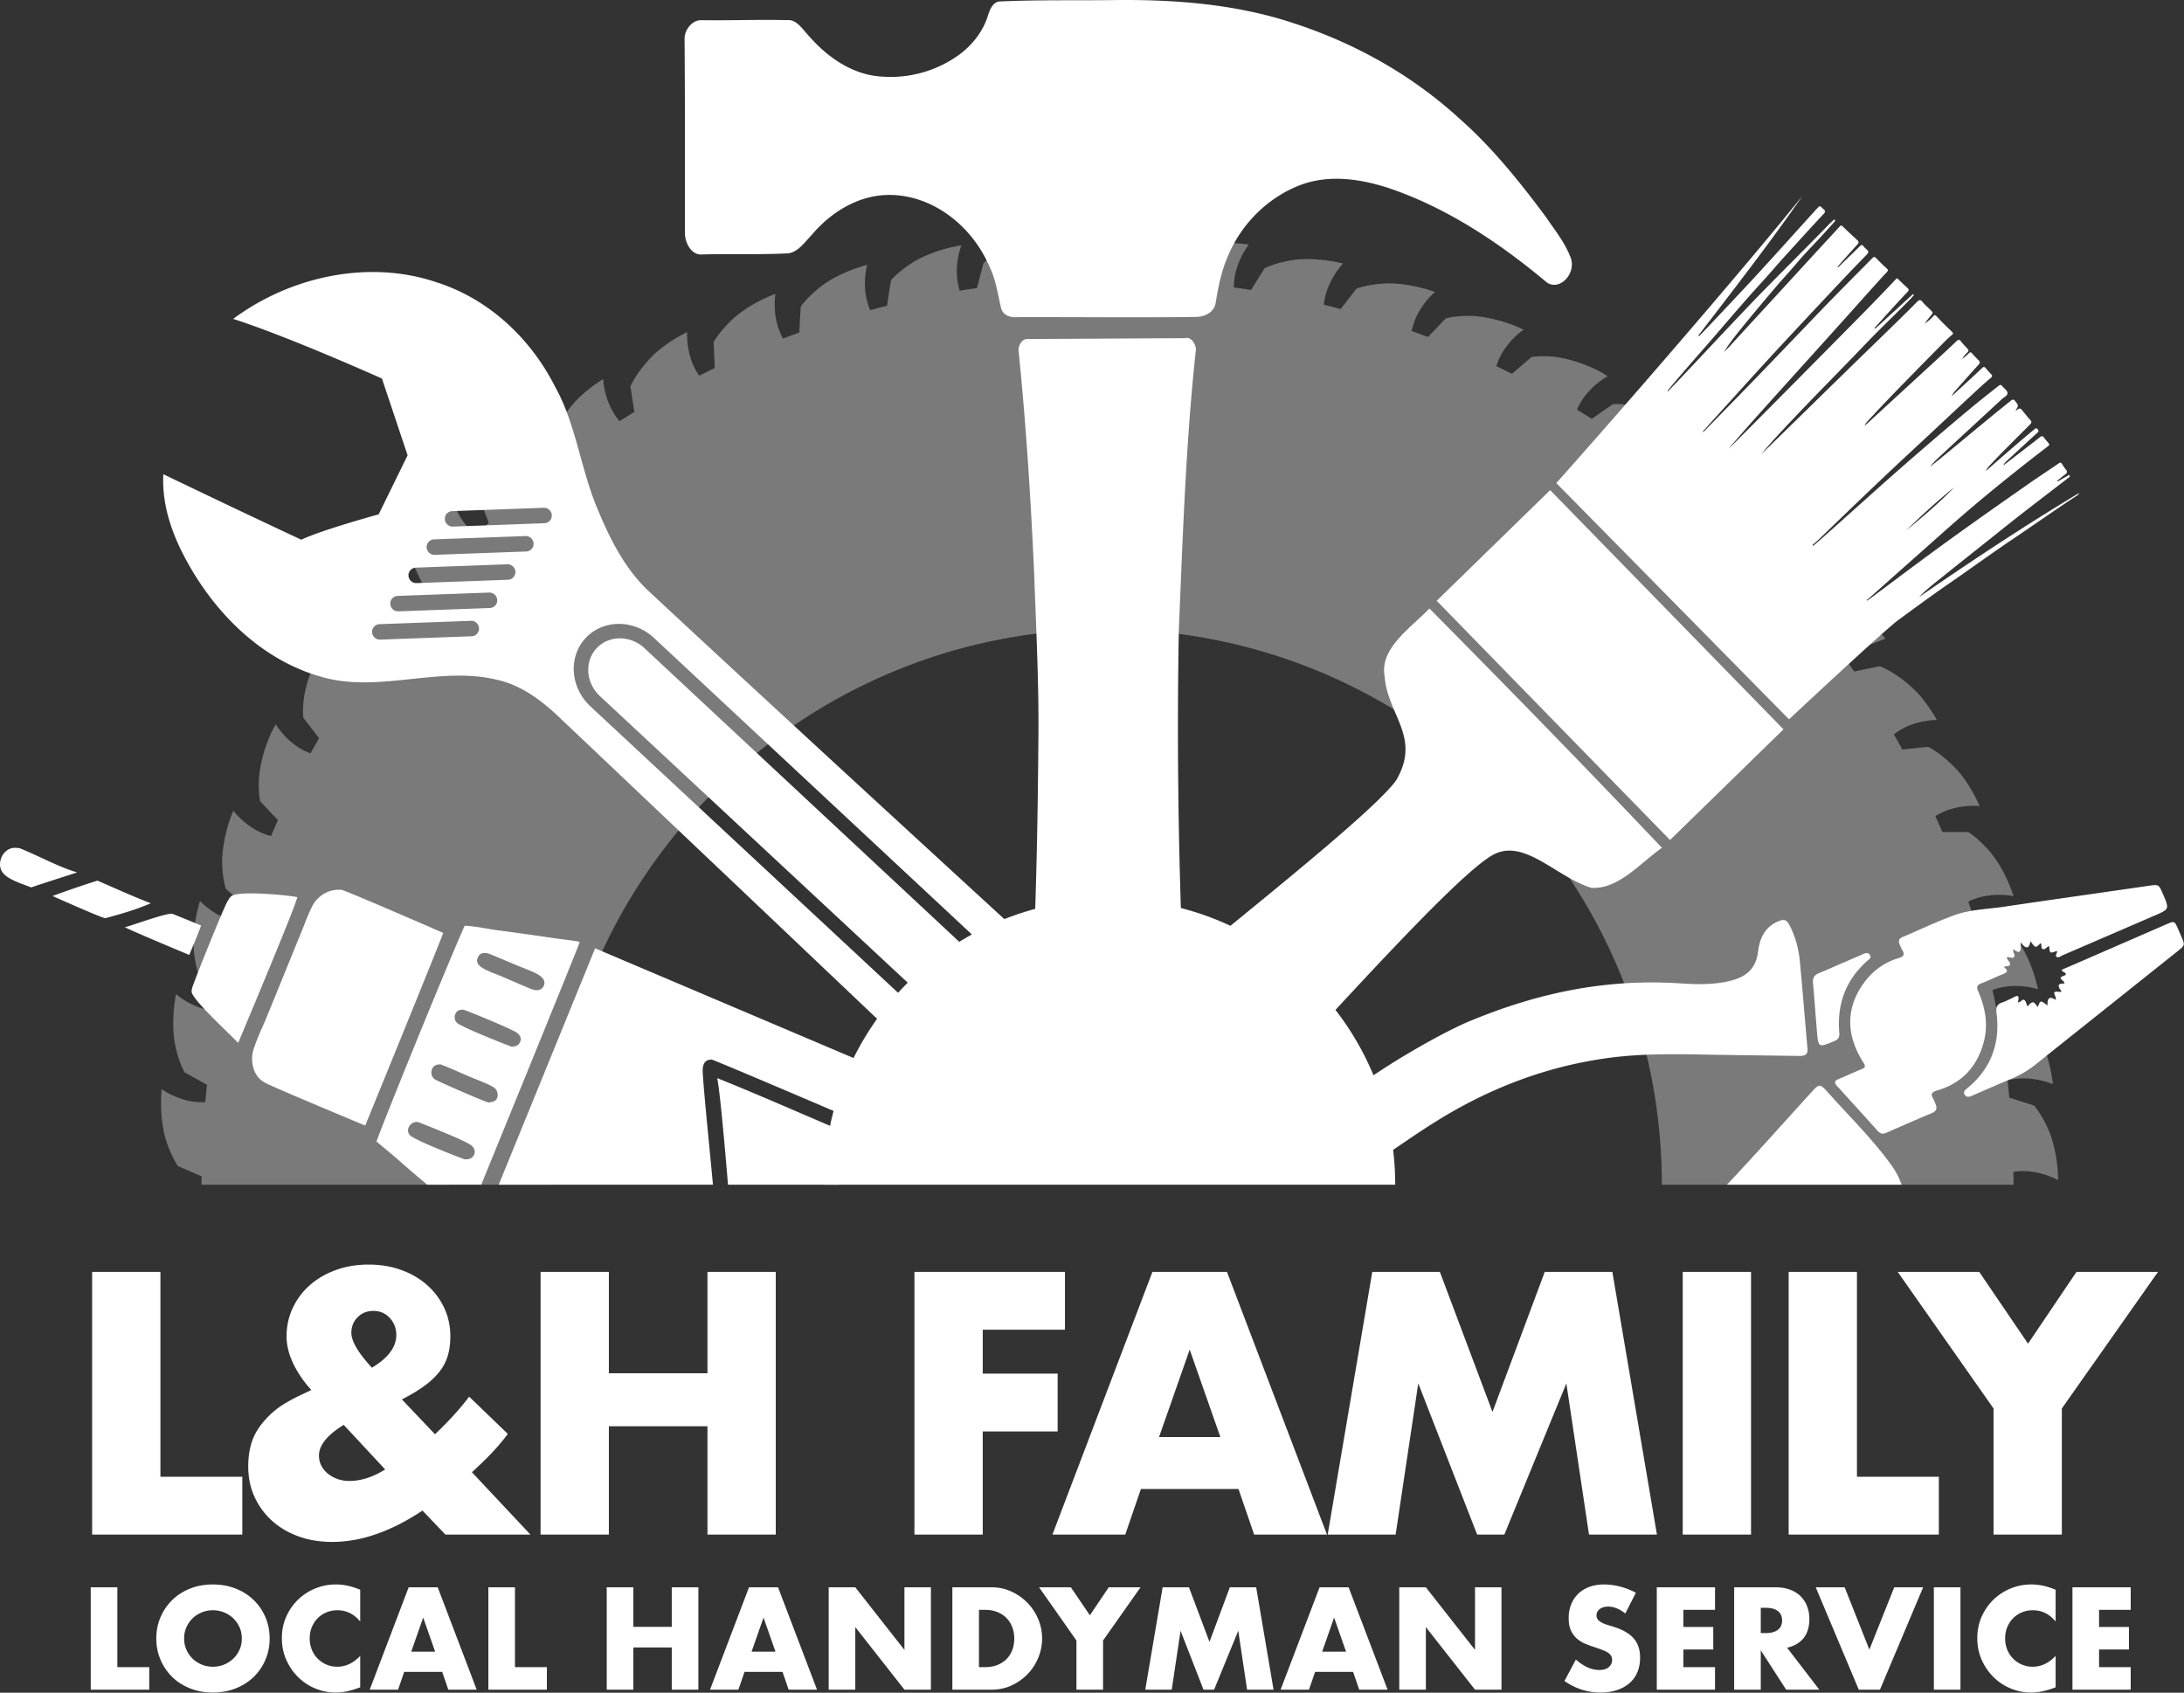 <?xml version="1.0" encoding="UTF-8"?> <svg xmlns="http://www.w3.org/2000/svg" xml:space="preserve" style="fill-rule:evenodd;clip-rule:evenodd;stroke-linejoin:round;stroke-miterlimit:2" viewBox="0 0 6033 4676"><rect x="0" y="0" width="6033" height="4676" fill="#333333" stroke="none"/><path d="M443.168 3513.51v565.95h226.187v159.775H254.518V3513.51h188.65ZM1027.4 3778.2c44.917-26.95 67.375-57.108 67.375-90.475 0-17.966-5.935-33.527-17.806-46.681-11.871-13.154-27.11-19.731-45.719-19.731-17.325 0-31.762 5.775-43.312 17.325-11.55 11.55-17.325 25.987-17.325 43.312 0 23.1 18.929 55.184 56.787 96.25Zm-77.962 157.85c-45.558 28.234-68.338 56.467-68.338 84.7 0 10.267 2.246 19.732 6.738 28.394 4.492 8.663 10.587 16.042 18.287 22.138 7.7 6.096 16.523 10.908 26.469 14.437 9.946 3.529 20.694 5.294 32.244 5.294 32.083 0 65.129-10.588 99.137-31.763l-114.537-123.2Zm252.175 25.988c38.5-36.575 69.942-71.225 94.325-103.95l106.837 102.987c-10.908 14.759-23.26 29.678-37.056 44.757-13.796 15.079-29.677 30.96-47.644 47.643l-14.437 13.475 161.7 172.288h-234.85l-63.525-66.413c-86.625 57.75-169.721 86.625-249.288 86.625-34.008 0-65.129-5.133-93.362-15.4-28.233-10.266-52.617-24.704-73.15-43.312-20.533-18.608-36.575-40.585-48.125-65.931-11.55-25.346-17.325-53.098-17.325-83.257 0-26.95 3.69-50.852 11.069-71.706 7.379-20.854 20.052-40.906 38.018-60.156 13.475-14.758 28.394-27.431 44.757-38.019 16.362-10.587 36.414-21.335 60.156-32.244l20.212-9.625-12.512-14.437c-37.217-46.842-55.825-91.438-55.825-133.788 0-28.233 5.775-54.541 17.325-78.925 11.55-24.383 27.431-45.397 47.644-63.043 20.212-17.646 44.114-31.442 71.706-41.388 27.592-9.946 57.429-14.919 89.512-14.919 32.725 0 62.884 4.973 90.475 14.919 27.592 9.946 51.494 23.902 71.707 41.869 20.212 17.967 35.933 38.981 47.162 63.044 11.229 24.062 16.844 50.21 16.844 78.443 0 19.25-2.246 36.736-6.738 52.457-4.491 15.721-12.031 30.479-22.618 44.275-10.588 13.796-24.384 26.95-41.388 39.462-17.004 12.513-38.019 25.186-63.044 38.019l91.438 96.25ZM1681.9 3793.6h272.388v-280.087h188.65v725.725h-188.65V3939.9H1681.9v299.338h-188.65v-725.725h188.65V3793.6ZM2941.82 3673.29h-227.15v121.275h206.937v159.775H2714.67v284.9h-188.65v-725.725h415.8v159.775ZM3371.09 3969.74l-84.7-241.588-84.7 241.588h169.4Zm50.05 143.412h-269.5l-43.313 126.088h-201.162l276.237-725.725h205.975l276.238 725.725h-201.163l-43.312-126.088ZM3667.54 4239.24l123.2-725.725h186.725l145.337 386.925 144.375-386.925h186.725l123.2 725.725h-187.687l-62.563-417.725-171.325 417.725h-75.075l-162.662-417.725-62.563 417.725H3667.54ZM4648.33 3513.51h188.65v725.725h-188.65zM5129.58 3513.51v565.95h226.188v159.775H4940.93V3513.51h188.65ZM5506.88 3890.81l-264.687-377.3h225.225l134.75 198.275 133.787-198.275h225.225l-265.65 377.3v348.425h-188.65V3890.81ZM324.143 4384.83v220.5h88.125v62.25H250.643v-282.75h73.5ZM508.643 4526.21c0 11.25 2.125 21.625 6.375 31.125s10 17.75 17.25 24.75 15.687 12.437 25.312 16.312c9.625 3.875 19.813 5.813 30.563 5.813s20.937-1.938 30.562-5.813 18.125-9.312 25.5-16.312c7.375-7 13.188-15.25 17.438-24.75 4.25-9.5 6.375-19.875 6.375-31.125s-2.125-21.625-6.375-31.125-10.063-17.75-17.438-24.75c-7.375-7-15.875-12.438-25.5-16.313-9.625-3.875-19.812-5.812-30.562-5.812s-20.938 1.937-30.563 5.812-18.062 9.313-25.312 16.313c-7.25 7-13 15.25-17.25 24.75s-6.375 19.875-6.375 31.125Zm-76.875 0c0-21 3.875-40.563 11.625-58.688s18.5-33.937 32.25-47.437 30.187-24.063 49.312-31.688c19.125-7.625 40.188-11.437 63.188-11.437 22.75 0 43.75 3.812 63 11.437s35.812 18.188 49.687 31.688 24.688 29.312 32.438 47.437c7.75 18.125 11.625 37.688 11.625 58.688s-3.875 40.562-11.625 58.687-18.563 33.938-32.438 47.438c-13.875 13.5-30.437 24.062-49.687 31.687-19.25 7.625-40.25 11.438-63 11.438-23 0-44.063-3.813-63.188-11.438s-35.562-18.187-49.312-31.687-24.5-29.313-32.25-47.438c-7.75-18.125-11.625-37.687-11.625-58.687ZM995.018 4479.33c-17-20.75-38-31.125-63-31.125-11 0-21.188 2-30.563 6s-17.437 9.437-24.187 16.312c-6.75 6.875-12.063 15.063-15.938 24.563-3.875 9.5-5.812 19.75-5.812 30.75 0 11.25 1.937 21.625 5.812 31.125s9.25 17.75 16.125 24.75 14.938 12.5 24.188 16.5c9.25 4 19.25 6 30 6 23.5 0 44.625-10 63.375-30v87l-7.5 2.625c-11.25 4-21.75 6.937-31.5 8.812-9.75 1.875-19.375 2.813-28.875 2.813-19.5 0-38.188-3.688-56.063-11.063s-33.625-17.75-47.25-31.125-24.562-29.25-32.812-47.625c-8.25-18.375-12.375-38.437-12.375-60.187s4.062-41.688 12.187-59.813 19-33.75 32.625-46.875 29.438-23.375 47.438-30.75c18-7.375 36.875-11.062 56.625-11.062 11.25 0 22.312 1.187 33.187 3.562 10.875 2.375 22.313 6.063 34.313 11.063v87.75ZM1202.02 4562.58l-33-94.125-33 94.125h66Zm19.5 55.875h-105l-16.875 49.125h-78.375l107.625-282.75h80.25l107.625 282.75h-78.375l-16.875-49.125ZM1422.52 4384.83v220.5h88.125v62.25H1349.02v-282.75h73.5ZM1749.52 4493.96h106.125v-109.125h73.5v282.75h-73.5V4550.96H1749.52v116.625h-73.5v-282.75h73.5v109.125ZM2142.14 4562.58l-33-94.125-33 94.125h66Zm19.5 55.875h-105l-16.875 49.125h-78.375l107.625-282.75h80.25l107.625 282.75h-78.375l-16.875-49.125ZM2289.14 4667.58v-282.75h73.5l135.75 172.875V4384.83h73.125v282.75h-73.125l-135.75-172.875v172.875h-73.5ZM2704.27 4605.33h16.875c12.75 0 24.125-2 34.125-6s18.437-9.5 25.312-16.5 12.125-15.313 15.75-24.938c3.625-9.625 5.438-20.187 5.438-31.687 0-11.25-1.875-21.75-5.625-31.5s-9.063-18.125-15.938-25.125-15.312-12.5-25.312-16.5c-10-4-21.25-6-33.75-6h-16.875v158.25Zm-73.5-220.5h108.75c19.25 0 37.312 3.875 54.187 11.625s31.625 18.062 44.25 30.937 22.563 27.875 29.813 45 10.875 35.063 10.875 53.813c0 18.5-3.563 36.312-10.688 53.437s-17 32.188-29.625 45.188-27.375 23.375-44.25 31.125-35.062 11.625-54.562 11.625h-108.75v-282.75ZM2973.52 4531.83l-103.125-147h87.75l52.5 77.25 52.125-77.25h87.75l-103.5 147v135.75h-73.5v-135.75ZM3163.64 4667.58l48-282.75h72.75l56.625 150.75 56.25-150.75h72.75l48 282.75h-73.125l-24.375-162.75-66.75 162.75h-29.25l-63.375-162.75-24.375 162.75h-73.125ZM3718.27 4562.58l-33-94.125-33 94.125h66Zm19.5 55.875h-105l-16.875 49.125h-78.375l107.625-282.75h80.25l107.625 282.75h-78.375l-16.875-49.125ZM3865.27 4667.58v-282.75h73.5l135.75 172.875V4384.83h73.125v282.75h-73.125l-135.75-172.875v172.875h-73.5ZM4489.64 4457.21c-8-6.5-16-11.313-24-14.438s-15.75-4.687-23.25-4.687c-9.5 0-17.25 2.25-23.25 6.75s-9 10.375-9 17.625c0 5 1.5 9.125 4.5 12.375s6.937 6.062 11.812 8.437c4.875 2.375 10.375 4.438 16.5 6.188a438.147 438.147 0 0 1 18.188 5.625c24 8 41.562 18.687 52.687 32.062 11.125 13.375 16.688 30.813 16.688 52.313 0 14.5-2.438 27.625-7.313 39.375s-12 21.812-21.375 30.187-20.875 14.875-34.5 19.5-29.062 6.938-46.312 6.938c-35.75 0-68.875-10.625-99.375-31.875l31.5-59.25c11 9.75 21.875 17 32.625 21.75s21.375 7.125 31.875 7.125c12 0 20.937-2.75 26.812-8.25s8.813-11.75 8.813-18.75c0-4.25-.75-7.938-2.25-11.063-1.5-3.125-4-6-7.5-8.625s-8.063-5.062-13.688-7.312-12.437-4.75-20.437-7.5c-9.5-3-18.813-6.313-27.938-9.938-9.125-3.625-17.25-8.437-24.375-14.437s-12.875-13.563-17.25-22.688c-4.375-9.125-6.562-20.687-6.562-34.687 0-14 2.312-26.688 6.937-38.063 4.625-11.375 11.125-21.125 19.5-29.25s18.625-14.437 30.75-18.937c12.125-4.5 25.688-6.75 40.688-6.75 14 0 28.625 1.937 43.875 5.812s29.875 9.563 43.875 17.063l-29.25 57.375ZM4737.52 4447.08h-87.375v47.25h82.5v62.25h-82.5v48.75h87.375v62.25h-160.875v-282.75h160.875v62.25ZM4863.89 4511.21h13.875c14.5 0 25.625-3 33.375-9s11.625-14.625 11.625-25.875-3.875-19.875-11.625-25.875-18.875-9-33.375-9h-13.875v69.75Zm161.625 156.375h-91.5l-70.125-108.75v108.75h-73.5v-282.75h114.375c15.75 0 29.5 2.312 41.25 6.937s21.437 10.938 29.062 18.938c7.625 8 13.375 17.25 17.25 27.75s5.813 21.75 5.813 33.75c0 21.5-5.188 38.937-15.563 52.312s-25.687 22.438-45.937 27.188l88.875 115.875ZM5095.64 4384.83l68.25 172.125 68.625-172.125h79.875l-119.25 282.75h-58.5l-118.875-282.75h79.875ZM5342.02 4384.83h73.5v282.75h-73.5zM5678.39 4479.33c-17-20.75-38-31.125-63-31.125-11 0-21.188 2-30.563 6s-17.437 9.437-24.187 16.312c-6.75 6.875-12.063 15.063-15.938 24.563-3.875 9.5-5.812 19.75-5.812 30.75 0 11.25 1.937 21.625 5.812 31.125s9.25 17.75 16.125 24.75 14.938 12.5 24.188 16.5c9.25 4 19.25 6 30 6 23.5 0 44.625-10 63.375-30v87l-7.5 2.625c-11.25 4-21.75 6.937-31.5 8.812-9.75 1.875-19.375 2.813-28.875 2.813-19.5 0-38.188-3.688-56.063-11.063s-33.625-17.75-47.25-31.125-24.562-29.25-32.812-47.625c-8.25-18.375-12.375-38.437-12.375-60.187s4.062-41.688 12.187-59.813 19-33.75 32.625-46.875 29.438-23.375 47.438-30.75c18-7.375 36.875-11.062 56.625-11.062 11.25 0 22.312 1.187 33.187 3.562 10.875 2.375 22.313 6.063 34.313 11.063v87.75ZM5885.77 4447.08h-87.375v47.25h82.5v62.25h-82.5v48.75h87.375v62.25h-160.875v-282.75h160.875v62.25Z" style="fill:#fff;fill-rule:nonzero"></path><path d="M556.683 3272.54c.001-7.727.157-15.43.334-23.135-21.819-9.231-43.62-18.632-65.439-28.354 0 0-14.089-19.303-27.507-55.725-3.369-9.047-6.888-19.124-9.566-30.357-2.516-11.077-4.703-23.336-6.391-36.422-3.346-26.348-4.351-56.37-1.496-89.762 0 0 23.983 17.458 58.887 28.02 18.121 5.529 39.431 8.898 61.587 7.716 1.493-16.114 3.009-32.053 4.857-47.818-20.791-11.41-41.613-22.978-62.412-34.903 0 0-11.917-20.642-21.64-58.058-2.364-9.389-4.88-19.974-6.553-31.37a397.86 397.86 0 0 1-2.678-36.928 435.155 435.155 0 0 1 7.535-89.248s22.159 19.614 55.88 33.549c17.452 7.378 38.249 13.083 60.582 14.103 3.012-15.776-29.375-74.334-48.835-88.106 0 0-10.074-21.802-15.934-60.051-3.364-19.303-4.032-42.304-2.01-68.809 2.164-26.342 6.867-56.216 16.61-88.089 0 0 4.86 5.372 13.927 13.084 8.897 7.558 21.981 17.45 37.915 26.013 16.944 9.232 36.913 16.783 59.071 20.129 4.524-15.428 9.381-30.691 14.261-45.962-17.964-15.446-36.085-30.894-53.872-46.651 0 0-7.712-22.649-9.72-61.407-1.513-19.483.668-42.287 5.02-68.475 4.877-26.011 12.079-55.527 25.676-86.064 0 0 16.939 23.654 47.319 44.117 15.942 10.922 35.065 20.48 56.707 26.008 6.217-14.752 12.593-29.532 18.969-44.289-16.45-16.961-32.724-34.237-48.994-51.844 0 0-5.369-23.335-3.524-62.099 1.16-19.28 5.197-41.929 12.241-67.603 3.521-12.75 8.067-26.191 13.593-40.123 5.371-14.089 12.081-28.35 20.822-42.618 0 0 14.577 25.188 42.102 48.5 14.759 12.416 32.88 23.989 53.856 31.542 7.731-14.089 15.623-28.015 23.493-42.104-14.603-18.635-29.026-37.424-43.449-56.393 0 0-3.364-23.984 2.855-62.233 3.347-18.812 9.232-41.122 18.947-65.954 9.565-24.674 194.144-276.348 205.221-288.941 0 0 98.652 73.157 109.222 61.071-10.57-21.126-20.953-42.616-31.367-64.258 0 0 1.183-24.337 15.605-59.737 14.423-35.397 39.589-84.902 89.267-129.705 0 0 6.538 28.535 25.995 59.072 10.252 15.933 24.006 32.381 41.613 45.979a3300.997 3300.997 0 0 1 34.906-33.407c-8.383-22.138-16.785-44.626-24.831-67.275 0 0 12.927-40.611 21.644-57.727 8.892-17.116 185.248-130.527 206.047-163.094a374.078 374.078 0 0 1 42.618-54.186c18.961-18.455 42.282-37.424 70.654-55.208 0 0 .825 29.531 13.932 63.257 6.71 17.787 16.759 36.419 31.205 53.181 13.592-8.555 27.173-17.116 40.922-25.499-3.855-23.649-7.535-47.319-10.72-70.811 0 0 8.89-21.981 32.878-52.184 12.082-15.091 27.348-33.055 47.99-49.66 20.642-16.448 45.807-33.058 75.673-47.987 0 0-2.187 29.532 7.379 64.435 4.88 18.278 13.101 38.092 25.851 56.213 14.423-7.221 28.692-14.438 43.114-21.482l-.161-3.526-3.185-67.624s11.077-21.133 37.915-48.995c26.348-28.684 70.475-60.582 132.892-84.563 0 0-5.042 29.198.843 64.926 3.012 18.792 9.231 39.277 20.128 58.737 14.937-5.885 30.046-11.413 45.14-16.947 1.002-23.669 2.359-47.318 3.852-71.322 0 0 13.084-19.794 42.618-44.805 29.041-26.168 76.365-52.844 140.784-70.793 0 0-8.046 28.511-5.705 64.754 1.005 19.148 5.214 40.102 14.104 60.582 15.428-4.189 30.871-8.399 46.478-12.254 3.519-23.475 7.217-46.81 11.077-70.459 0 0 15.091-18.455 46.982-40.436 8.049-5.549 16.946-11.411 26.995-16.962 10.252-5.191 21.491-10.406 33.744-15.263 24.657-9.723 53.52-18.463 86.578-23.834 0 0-10.904 27.53-12.415 63.928-.669 18.97 1.176 40.452 8.044 61.585 15.782-2.675 31.539-5.035 47.501-7.379 5.862-23.001 11.901-45.802 18.121-68.962 0 0 16.939-16.785 50.839-35.574 8.561-4.704 579.218-17.63 592.461-18.633 26.347-2.009 56.547-1.496 89.605 3.033 0 0-18.612 23.158-30.699 57.375-6.373 17.959-10.914 38.935-10.742 61.073a2140.679 2140.679 0 0 1 47.481 7.06c12.415-20.146 25.011-40.275 37.932-60.403 0 0 21.134-11.076 59.049-18.969 9.58-1.845 19.971-3.698 31.562-5.037 11.41-.825 23.826-1.182 37.067-.825a431.987 431.987 0 0 1 88.775 12.082s-20.814 21.133-36.242 54.026c-8.222 17.101-14.929 37.584-16.959 59.719 15.605 3.875 31.204 7.893 46.655 11.925a3178.493 3178.493 0 0 1 43.798-56.371s22.133-8.912 60.739-12.773c19.303-2.343 42.439-2.343 68.629 1.183 26.343 3.364 55.859 9.738 87.241 20.976 0 0-22.821 18.789-41.613 49.835-9.899 16.453-18.617 36.07-22.806 58.043 15.094 5.372 30.025 10.92 45.116 16.453 16.114-17.278 32.567-34.394 49.172-51.512 0 0 22.978-6.711 61.741-6.865 19.637-.514 42.282 2.85 68.295 8.537 25.68 6.042 54.697 14.598 84.566 29.712 0 0-24.318 15.934-46.294 45.132-11.745 15.427-22.33 34.062-28.706 55.545 14.44 6.872 28.863 13.911 43.124 21.133 17.949-15.6 35.913-31.048 54.214-46.471 0 0 23.647-4.371 62.233-.668 19.303 2.179 41.61 7.216 66.955 15.6 12.593 4.194 25.834 9.231 39.432 15.428 13.749 6.054 27.681 13.595 41.613 22.821 0 0-26.013 13.418-50.508 39.945-13.086 14.084-25.499 31.54-34.235 52.356 13.77 8.384 27.345 16.939 40.789 25.5 19.46-13.755 38.917-27.353 58.711-40.771 0 0 24.006-2.181 61.921 5.706 18.628 4.351 671.514 614.953 690.797 642.143 0 0-97.984 36.063-114.098 51.513 9.404 12.907 18.633 26.168 27.679 39.254 23.492-5.037 46.99-10.056 70.482-14.602 0 0 22.31 7.73 53.872 30.202 15.602 11.077 33.721 26.011 52.184 45.137 17.45 19.812 35.237 44.134 51.662 73.155 0 0-29.532-.491-63.921 10.74-18.121 5.885-37.409 15.271-54.859 29.043a2616.351 2616.351 0 0 1 23.492 41.953c23.831-2.856 47.815-5.377 71.461-7.402 0 0 21.491 9.9 50.511 35.417 14.443 12.75 31.719 28.846 47.162 50.331 15.605 21.31 30.871 47.319 44.468 77.86 0 0-29.375-3.526-64.948 4.367-18.456 4.009-38.763 11.233-57.553 23.135 6.554 14.603 13.084 29.203 19.303 43.978h3.853l67.783.157s20.486 12.079 46.99 40.279c27.345 27.681 57.219 73.155 78.033 136.746 0 0-28.864-6.373-64.949-2.184-18.946 2.023-39.922 7.394-59.896 17.294 5.037 15.27 9.9 30.359 14.602 45.63 23.827 2.359 90.425 21.482 114.098 52.181 24.656 30.375 49.153 78.876 63.749 144.143 0 0-28.016-9.404-64.417-8.897-19.144.162-40.454 3.369-61.253 11.238 3.369 15.6 6.71 31.208 9.722 46.828 23.335 4.685 133.405 113.257 137.595 125.827 8.56 25.008 15.6 54.363 19.475 87.421 0 0-27.011-12.064-63.096-15.271-19.126-1.83-40.611-.825-62.255 4.88a2304.855 2304.855 0 0 1 5.034 47.658c22.824 7.045 45.474 14.246 68.298 21.642 0 0 15.939 17.612 33.055 52.515 4.189 8.718 8.558 18.458 12.75 29.198 3.855 10.9 7.044 22.649 10.074 35.574 6.039 25.834 10.056 55.702 10.563 89.094 0 0-25.672-14.937-61.251-21.647-18.789-3.698-40.431-4.858-62.409-1.332.154 11.737.51 23.475.511 35.214h-971.53c0-846.859-687.543-1534.4-1534.4-1534.4-846.86 0-1534.4 687.543-1534.4 1534.4H556.688Z" style="fill:#fff;fill-opacity:.35"></path><path d="M3358.85 2590.14c194.185-158.417 446.822-363.306 497.643-434.208 70.43-120.029-23.7-179.7-31.737-288.133-13.781-77.272 72.416-133.275 123.831-186.88 216.237 218.169 430.854 438.21 642.269 661.022-60.32 42.601-120.757 115.788-195.413 110.606-97.983-30.541-186.179-139.092-272.449-90.419-82.502 46.547-316.55 300.699-496.322 495.097L3358.85 2590.14Zm609.854-930.504 313.431-305.706 644.533 660.82-313.432 305.706-644.532-660.82Zm1108.55-920.919c20.096-19.436 40.333-38.734 60.192-58.419 4.261-4.22 6.732-5.113 10.49.237 2.427 3.454 5.787 6.34 9.079 9.044 5.577 4.573 4.871 8.328.057 13.274-23.073 23.683-46.024 47.496-68.719 71.546-39.715 42.085-79.29 84.305-118.785 126.604-31.39 33.623-62.772 67.267-93.801 101.226-44.686 48.901-89.073 98.091-133.565 147.167-11.399 12.574-22.789 25.16-34.108 37.806-1.537 1.713-3.623 3.145-4.015 5.972 3.046-.477 4.405-2.981 6.157-4.767 42.533-43.54 85.102-87.044 127.459-130.75 36.91-38.079 73.592-76.388 110.354-114.612 37.863-39.372 75.488-78.973 113.615-118.086 36.629-37.582 73.82-74.603 110.581-112.056 4.054-4.131 6.396-3.885 10.251.094 9.541 9.848 19.289 19.527 29.472 28.689 4.17 3.75 3.838 6.034.414 9.706a2942.234 2942.234 0 0 0-35.331 38.585c-19.635 21.804-39.121 43.732-58.712 65.572a56872.057 56872.057 0 0 1-76.52 85.186c-29.887 33.178-59.845 66.291-89.749 99.45-24.517 27.185-49.043 54.368-73.498 81.603-34.906 38.859-69.759 77.767-103.601 117.894 2.516-2.377 5.104-4.688 7.55-7.142 35.544-35.665 71.114-71.295 106.578-107.043 60.645-61.145 121.282-122.301 181.804-183.575 55.755-56.45 111.765-112.64 166.058-170.546 2.123-2.269 3.209-3.536 6.114-.62 8.523 8.545 17.38 16.763 26.292 24.901 3.799 3.466 3.977 6.373.417 10.139-12.368 13.096-24.665 26.261-36.804 39.563-17.607 19.277-35.055 38.692-52.548 58.07-.85.943-1.471 2.103-2.833 4.09 4.318-.178 5.973-2.778 7.957-4.595 31.148-28.513 62.252-57.065 93.374-85.605 1.389-1.272 2.777-2.543 4.21-3.766.901-.771 1.964-.927 2.863-.091 1.005.922.625 2.041-.098 2.89-2.633 3.065-5.213 6.193-8.03 9.071-40.915 41.705-83.431 81.763-123.799 124.023-26.205 27.431-52.736 54.54-79.143 81.773-32.793 33.814-65.858 67.352-98.325 101.479-38.04 39.983-76.344 79.734-111.795 122.277 9.104-8.774 18.271-17.488 27.314-26.328 73.537-71.889 147.021-143.841 220.602-215.691 42.543-41.546 85.29-82.886 127.834-124.431 18.447-18.016 36.771-36.165 54.84-54.576 5.58-5.689 9.405-7.187 15.245-.031 6.436 7.882 14.323 14.558 21.552 21.78 8.259 8.244 8.188 8.205.922 16.886-5.666 6.757-11.154 13.655-16.238 20.966 8.863-5.079 16.064-12.098 22.94-19.409 3.75-3.988 5.327-5.392 10.146-.048 12.926 14.356 27.024 27.649 40.879 41.133 6.007 5.849 5.403 6.395-1.128 11.841-9.847 8.214-18.789 17.565-27.845 26.709a17224.164 17224.164 0 0 0-78.656 79.901c-41.964 42.904-83.927 85.806-124.42 130.135-3.262 3.564-6.278 7.351-8.381 12.277 4.424-3.791 8.972-7.449 13.256-11.39 65.203-59.893 130.388-119.8 195.53-179.763a3738.879 3738.879 0 0 0 45.291-42.43c4.692-4.467 7.998-5.734 12.617.584 5.355 7.344 11.952 13.788 18.172 20.471 3.228 3.474 3.078 6.219-.342 9.563-5.56 5.438-11.058 11.001-14.392 18.79 6.039-5.249 12.377-10.199 18.01-15.86 3.386-3.395 5.312-4.173 8.774-.142 5.783 6.732 11.979 13.132 18.357 19.299 4.509 4.368 4.006 7.54-.107 12.077-21.514 23.759-42.755 47.773-63.996 71.786-4.078 4.606-7.724 9.603-10.499 15.515 16.504-15.176 33.025-30.326 49.502-45.538 11.662-10.774 23.403-21.474 34.801-32.541 3.853-3.743 6.429-3.679 9.767.3 4.849 5.769 9.842 11.438 15.079 16.843 3.688 3.799 3.494 6.486-.587 9.912-25.326 21.289-49.272 44.15-73.507 66.666-48.282 44.855-96.195 90.124-144.582 134.867-86.566 80.046-171.345 161.989-256.142 243.931-5.992 5.78-12.459 11.064-18.697 16.583l2.014 2.204c9.491-8.229 19.069-16.375 28.48-24.707 82.323-72.992 163.618-147.174 246.732-219.261 57.896-50.205 116.021-100.123 175.156-148.825 20.321-16.738 41.275-32.701 61.78-49.211 4.305-3.459 7.066-3.24 10.451 1.208 4.86 6.377 13.977 11.58 14.091 18.917.114 7.295-9.751 11.289-15.397 16.517-53.087 49.107-106.385 97.984-159.384 147.191-13.673 12.697-27.779 25.007-39.334 40.08 12.248-9.883 24.575-19.662 36.717-29.667 47.488-39.125 94.88-78.368 142.386-117.468 14.736-12.127 29.824-23.812 44.534-35.973 4.873-4.029 8.129-3.507 11.857 1.43 9.419 12.457 9.545 12.361 1.183 25.195.397 1.067 1.184.861 1.813.421 10.477-7.29 10.433-7.262 18.924 3.081 6.314 7.699 12.438 15.601 19.248 22.831 4.892 5.184 4.201 8.41-.639 13.319-37.236 37.739-75.45 74.496-111.506 113.415-4.085 4.408-7.835 9.134-10.395 15.006 11.447-10.012 22.885-20.04 34.341-30.035 33.033-28.806 66.136-57.535 100.013-85.334 3.332-2.739 5.401-4.227 9.083.098 3.831 4.498 2.12 6.512-1.315 9.656-28.389 25.987-56.655 52.098-84.903 78.243-3.617 3.35-6.873 7.101-9.02 12.04 14.186-10.894 28.389-21.773 42.567-32.689 19.794-15.25 39.667-30.406 59.286-45.882 4.818-3.799 7.76-3.096 11.016 1.699 2.723 3.993 6.012 7.602 9.158 11.281 6.933 8.095 7.065 8.198-1.387 14.659-55.833 42.724-110.92 86.441-165.139 131.218-44.904 37.082-88.921 75.27-132.385 114.086-33.06 29.516-66.287 58.845-99.417 88.286-31.949 28.385-63.863 56.816-95.821 85.2-1.595 1.412-3.437 2.524-5.164 3.777.465.56.94 1.12 1.405 1.689 4.435-3.195 8.905-6.334 13.287-9.595 54.747-40.714 109.196-81.819 164.215-122.179 89.03-65.315 179.337-128.761 269.811-191.975 27.08-18.919 54.798-36.897 82.008-55.62 4.209-2.896 6.336-2.591 8.879 1.519 3.259 5.264 6.4 10.726 10.435 15.354 5.405 6.199 3.673 10.025-2.327 14.283-7.376 5.237-14.252 11.202-21.339 16.851l1.24 2.089c8.61-4.867 17.194-9.763 25.822-14.583 2.334-1.305 5.066-5.188 7.382-1.454 2.001 3.234-2.166 4.905-4.326 6.571-42.749 32.959-85.69 65.675-128.29 98.826-30.51 23.736-60.598 48.015-90.844 72.089-47.255 37.613-94.563 75.169-141.687 112.94-17.758 14.23-35.42 28.6-51.309 45.264 144.5-99.691 290.756-196.543 442.335-287.75-1.47 4.929-4.32 6.129-6.666 7.666-59.307 38.884-117.231 79.853-176.091 119.414-59.67 40.108-117.746 82.563-176.942 123.351-47.525 32.752-93.989 66.939-140.462 101.145-40.211 29.592-300.957 273.578-300.957 273.578s-623.491-633.185-642.915-652.606c175.657-196.811 514.605-587.832 680.157-793.551-91.538 132.084-190.186 258.753-287.879 386.146l2.064 1.717c8.861-9.196 17.827-18.295 26.573-27.603 44.777-47.65 89.898-94.988 134.147-143.132 53.16-57.836 105.58-116.373 158.317-174.608 1.446-1.597 2.752-3.341 4.312-4.816 11.656-11.022 7.556-12.528 20.763-.689 5.123 4.591 5.095 7.536.613 12.356a8945.177 8945.177 0 0 0-68.885 74.85c-24.956 27.428-49.992 54.779-74.262 82.851-19.665 22.75-40.397 44.564-60.274 67.134a7976.56 7976.56 0 0 0-76.232 87.835c-49.532 57.922-100.617 114.48-149.382 173.073-1.294 1.552-2.368 3.287-2.392 5.919 12.573-13.092 25.252-26.085 37.711-39.293 58.182-61.692 116.092-123.645 174.486-185.125 76.38-80.409 155.797-157.784 233.076-237.303 3.748-3.858 7.689-7.527 11.64-11.183 1.289-1.192 2.777-3.343 4.718-1.601 2.256 2.022.397 3.932-1.041 5.524-13.722 15.165-27.321 30.445-41.255 45.418-21.217 22.815-43.112 44.961-63.158 68.913-18.987 22.68-39.332 44.19-58.451 66.756-32.357 38.184-64.652 76.436-96.108 115.373-16.38 20.274-32.639 40.758-46.178 63.454 6.583-6.782 13.37-13.382 19.724-20.374 42.357-46.594 85.208-92.73 127.759-139.143 45.561-49.699 91.016-99.506 136.762-149.039 11.685-12.658 23.529-25.173 35.047-37.988 3.29-3.667 5.052-4.833 9.297-.59 12.882 12.88 26.333 25.179 39.739 37.511 4.512 4.144 4.659 7.413.411 12.06-16.884 18.501-33.47 37.284-50.124 56-1.745 1.961-3.226 4.165-4.831 6.257l1.378 1.123Zm321.047 607.458c-46.351 37.307-90.206 77.473-132.76 119.104 45.929-37.787 91.384-76.121 132.76-119.104ZM2857.14 2579.39c6.834-175.788 9.809-351.791 11.147-527.747 2.127-155.704-6.052-311.159-11.523-466.615-9.281-204.531-22.119-408.897-42.71-612.4-3.093-16.476 8.623-36.923 23.897-36.146 145.065-.603 290.265-1.638 435.329-2.33 16.376-4.139 27.59 12.51 30.471 29.419-28.112 258.023-36.445 518.204-47.446 777.771-4.954 279.363-2.149 558.884 8.121 838.048H2857.14ZM2759.957 4.11c109.509-5.089 219.366-2.5 329.087-4.053 161.074-1.036 323.771 11.56 479.605 62.455 166.216 53.572 326.11 139.926 462.32 264.582 89.575 78.589 166.68 174.43 239.879 272.948 24.554 36.489 53.111 70.996 68.83 114.217 13.437 43.822-32.23 89.717-66.703 66.079-133.542-112.06-279.554-208.075-438.345-261.302-79.387-25.534-165.637-37.784-245.255-6.901-83.234 32.694-157.98 101.535-197.073 194.617-17.71 39.943-26.72 84.025-33.796 127.933-4.138 29.762-32.83 40.891-55.49 40.805-165.056 2.156-330.035.086-495.091.603-16.666 1.381-38.223-4.745-42.863-26.396-8.933-37.44-14.173-76.52-30.626-110.853-56.147-131.815-184.468-215.149-309.889-198.154-68.926 9.747-133.328 50.377-181.799 107.747-20.379 21.134-39.771 50.552-69.294 51.587-78.729 3.796-157.593.775-236.322 2.932-25.463 1.553-44.643-29.762-45.01-57.281-.155-178.571.367-357.229-1.102-535.715-1.122-28.814 22.427-55.47 46.847-54.175 78.497 1.121 157.09-2.07 235.664-.174 27.01-3.192 43.309 25.363 61.096 43.91 49.283 56.59 112.003 99.897 181.433 109.99 80.72 11.129 165.423-8.626 234.639-59.178 34.531-25.795 64.635-62.458 78.652-108.179 5.24-16.648 13.65-35.8 30.606-38.044ZM2600.13 2800.85l134.226-120.283c-314.337-293.245-949.834-886.097-954.191-890.131-39.205-36.293-98.523-36.018-132.381.614-33.858 36.631-29.517 95.837 9.688 132.131 2.885 2.67 629.64 586.225 942.658 877.669Z" style="fill:#fff"></path><path d="M2501.55 2889.19c-281.055-266.976-691.674-656.847-946.982-898.448-52.091-50.962-111.684-98.56-185.933-113.823-151.781-35.604-314.14 33.744-465.796-3.223-158.766-39.162-284.746-154.56-367.631-290.27-49.119-81.099-89.092-173.195-84.07-273.433 138.006 66.263 242.324 115.945 381.07 180.92 59.464-28.012 213.813-70.036 213.813-70.036l79.889-163.094-70.825-212.034s-256.091-115.128-411.002-164.79c161.985-120.174 377.649-162.655 558.305-102.271 146.448 45.468 262.997 155.251 331.279 290.143 56.383 101.283 69.692 221.389 113.406 328.616 35.697 87.353 78.156 174.348 147.744 238.223 281.374 262.12 752.014 694.599 1037.82 956.825l-69.405 62.195c-313.71-292.661-952.483-888.572-956.852-892.617-55.961-51.805-140.632-51.413-188.961.875-48.329 52.289-42.132 136.799 13.829 188.604 2.877 2.663 626.004 582.84 939.992 875.186l-69.691 62.452Zm-1300.62-1356.5 252.748-9.268a21.049 21.049 0 0 0 20.291-22.11c-.576-11.772-10.603-20.978-22.377-20.546l-252.748 9.267a21.049 21.049 0 0 0-20.292 22.111c.576 11.771 10.603 20.978 22.378 20.546Zm50.232-78.064 252.748-9.268a21.048 21.048 0 0 0 20.291-22.111c-.576-11.771-10.603-20.977-22.377-20.546l-252.748 9.268c-11.775.432-20.867 10.339-20.292 22.111.576 11.771 10.603 20.977 22.378 20.546Zm-200.929 312.256 252.748-9.268c11.775-.431 20.867-10.339 20.292-22.11-.576-11.772-10.603-20.978-22.378-20.546l-252.748 9.267c-11.774.432-20.867 10.34-20.291 22.111.576 11.771 10.603 20.978 22.377 20.546Zm100.465-156.128 252.748-9.268a21.049 21.049 0 0 0 20.291-22.11c-.576-11.772-10.603-20.978-22.378-20.546l-252.748 9.267a21.049 21.049 0 0 0-20.291 22.111c.576 11.771 10.603 20.978 22.378 20.546Zm-50.232 78.064 252.747-9.268a21.049 21.049 0 0 0 20.292-22.11c-.576-11.772-10.603-20.978-22.378-20.546l-252.748 9.267c-11.774.432-20.867 10.34-20.291 22.111.576 11.771 10.603 20.978 22.378 20.546ZM2349.96 3089.18c-86.102-36.882-344.478-147.396-383.209-162.052-6.962-.182-13.164.825-18.277 5.935-7.192 7.208-7.752 20.178-7.269 29.813 2.518 49.985 22.033 240.91 28.188 309.672H1377.71l266.239-652.853 732.508 310.975-26.497 158.51Z" style="fill:#fff"></path><path d="M2319.3 3272.54h-308.323s-19.803-245.086-29.757-294.345c121.27 48.786 241.261 102.08 361.679 153.172L2319.3 3272.54ZM1180.17 3272.54c-25.254-21.161-50.45-42.386-75.042-64.236-21.177-18.975-43.672-36.533-65.177-55.162 34.985-94.42 197.351-492.291 243.592-595.869 29.945 1.203 61.173 8.497 91.151 12.488 51.245 6.813 102.462 13.858 153.594 21.559 22.697 3.396 45.591 5.384 68.188 9.431 1.742.392 3.197 1.114 4.824 1.839-3.547 13.055-271.892 669.95-271.892 669.95H1180.17Zm114.409-299.422c-26.03-11.051-52.154-23.424-78.641-33.109-7.533 1.031-14.991 1.575-19.777 8.383-3.664 5.205-5.456 12.279-4.284 18.636 1.062 5.858 4.711 11.637 9.791 14.764 11.671 7.243 135.188 60.963 147.972 63.79 7.749-1.113 17.288-2.264 22.078-9.347 3.72-5.493 3.737-13.148 1.877-19.38-2.572-8.615-8.298-12.744-15.952-16.688-20.027-10.408-42.256-18.25-63.064-27.049Zm8.258 191.647c-14.15-12.906-125.297-56.347-148.858-65.449-7.97-.194-13.316.934-19.116 6.688-4.344 4.327-7.732 10.168-7.807 16.481-.059 5.418 2.398 10.482 6.261 14.237 13.26 12.944 126.927 57.802 150.717 65.961 7.337-.075 14.984-.573 20.589-5.89 3.747-3.574 6.561-9.035 6.867-14.245.414-7-3.648-13.266-8.653-17.783Zm133.871-494.384-74.725-31.342c-10.828-4.216-22.635-10.06-33.89-3.953-5.267 2.861-8.541 9.548-9.873 15.223-1.054 4.475.178 8.95 2.656 12.741 3.39 5.218 8.722 9.042 14.009 12.084 15.373 8.849 33.32 14.804 49.649 21.632l79.224 33.876c9.234 3.435 18.659 7.055 28.2 2.855 6.091-2.684 9.366-7.257 11.28-13.551 1.586-5.22.572-9.984-2.214-14.599-3.649-6.056-9.96-10.607-15.957-14.054-14.879-8.501-32.522-14.362-48.359-20.912Zm-8.156 182.946c-11.741-9.422-125.761-56.406-148.189-64.159-7.064.086-12.229-.027-17.79 4.927-4.367 3.867-6.621 10.675-6.546 16.427.064 5.505 2.128 10.923 6.117 14.8 11.758 11.406 129.606 58.281 150.299 65.853 7.752-.315 14.773-.558 20.24-6.731 3.59-4.057 6.228-9.524 5.806-15.111-.509-6.526-4.997-12.071-9.937-16.006ZM1008.86 3109.3s-249.092-103.841-273.853-116.884c-6.921-3.631-13.75-7.743-19.122-13.561-14.112-15.247-20.013-36.472-19.503-56.883.089-3.949.48-7.874 1.171-11.775a75.548 75.548 0 0 1 2.867-11.437c8.622-26.57 20.161-52.491 31.667-77.906l55.52-136.144 46.881-115.128c8.846-21.691 16.918-44.368 27.479-65.262 4.857-9.621 10.51-17.379 18.542-24.612 18.543-16.811 39.123-23.19 63.717-21.519 30.738 10.171 280.224 118.895 280.224 118.895-24.458 64.569-215.59 532.216-215.59 532.216ZM657.94 2880.93c-31.162-32.193-127.93-121.15-128.576-141.358-.216-7.268 2.893-14.893 5.327-21.625 14.912-41.06 74.641-188.626 89.722-220.011 3.119-6.546 8.87-17.763 14.534-22.327 19.777-15.94 153.669-3.092 182.371 2.576-3.362 20.794-122.21 304.848-163.378 402.745ZM213.173 2410.02s-113.082 36.339-127.254 41.416c-23.325-9.868-62.847-20.545-78.264-40.818-6.235-8.194-8.608-18.146-7.313-28.274 1.686-13.29 8.209-25.809 19.236-33.434 11.271-7.8 22.378-7.903 35.441-5.513 52.064 20.786 104.775 50.756 158.154 66.623ZM290.663 2536.42c-14.558-2.54-145.558-61.308-145.558-61.308a2828.465 2828.465 0 0 1 124.134-42.499c48.785 21.37 97.593 43.442 147.281 62.595-37.599 16.487-85.969 30.898-125.857 41.212ZM522.856 2637.94c-33.513-13.881-152.699-63.891-178.014-76.51 22.318-5.467 118.42-41.457 132.092-36.832 26.29 10.399 52.447 21.122 78.525 32.123-9.758 27.405-21.654 54.284-32.603 81.219ZM3742.84 3006.44c62.433-45.697 128.208-86.655 196.008-124.683 48.221-27.049 97.668-51.839 126.418-63.161 200.312-82.385 384.798-114.474 576.731-102.093 47.523 3.069 94.762 4.289 141.604-8.108 41.739-11.046 67.223-34.197 72.713-79.046 4.591-37.391 18.875-69.631 58.089-85.202 14.638-5.813 21.435-2.22 28.115 10.39 16.723 31.519 25.89 65.336 29.263 100.388 7.713 80.394 13.871 160.934 21.173 241.362 1.666 18.405-8.956 20.804-22.919 20.617-68.307-.904-136.604-1.744-204.914-2.736-107.482-1.562-215.052-6.164-322.098 8.326-159.455 21.579-307.397 75.452-445.966 157.002-67.664 39.82-131.273 85.666-196.31 129.345l-57.907-202.401Zm1027.75 266.104c78.567-83.29 154.493-169.082 231.69-253.67 23.675-25.938 24.422-26.511 48.396.277 58.188 65.013 120.758 126.224 172.239 197.1 10.155 13.989 19.125 28.688 24.238 41.91 2.303 5.278 4.201 10.055 5.671 14.383H4770.59Zm911.132-645.637c-19.534 7.112-19.534 7.112-21.032-13.164-6.698.788-10.015 9.889-16.727 8.259-8.143-1.977-2.161-12.107-7.421-16.462-13.544 13.894-13.544 13.894-27.8-5.797-3.474 22.3-12.7 22.34-26.885 3.429-.298 16.738 3.957 37.758-20.13 18.886-3.249 8.6 6.456 15.176 1.98 21.225-5.069 6.857-13.119-1.565-19.913 1.22-.169 7.625 9.025 11.582 8.534 18.503-.657 9.167-11.107 3.58-16.801 8.54 14.852 11.161 7.533 15.528-4.695 20.256-19.401 7.503-37.93 17.305-57.444 24.423-13.034 4.755-13.869 10.633-8.768 22.43 19.353 44.631 28.014 90.677 15.409 139.046-17.997 69.033-60.653 114.621-129.192 134.721-14.559 4.269-18.716 9.536-10.618 22.835 2.755 4.523 4.257 9.805 6.396 14.71 5.283 12.093 2.282 19.745-10.557 25.115-41.696 17.433-83.158 35.45-124.432 53.86-10.341 4.613-17.454 3.291-24.973-5.096-37.25-41.584-74.823-82.888-112.419-124.161-7.62-8.372-7.009-13.989 3.839-18.537 21.396-8.971 42.437-18.804 63.939-27.448 11.053-4.444 11.89-8.263 5.216-18.724-48.85-76.464-48.163-151.533 1.345-219.543 24.148-33.187 55.778-56.758 95.243-68.418 14.327-4.233 18.925-9.753 10.561-23.134-2.801-4.505-4.466-9.712-6.739-14.558-4.739-10.135-1.883-16.724 8.533-21.123 47.66-20.123 94.439-42.656 143.01-60.224 43.143-15.607 89.85-16.274 135.028-22.986 133.377-19.817 266.911-38.572 400.367-57.919 28.602-4.145 28.562-4.484 40.346 22.847 17.902 41.563 17.889 41.533-23.478 59.401-84.619 36.55-169.215 73.197-253.906 109.582-5.142 2.209-10.716 8.022-16.25 4.226-6.194-4.254 3.195-10.575.434-16.22Zm-52.488 155c6.977-19.379 6.977-19.379 26.788-4.272-.786-17.024 3.042-28.436 22.511-15.476 2.083-8.54-4.372-13.438-4.084-20.171 5.504-6.344 13.446 1.089 20.311-3.464-8.181-10.946-15.734-22.575 8.092-21.446-.923-8.095-8.719-9.27-10.729-15.315 2.283-6.846 11.824-4.347 14.617-10.63-.954-6.358-9.5-4.46-11.681-12.093 8.774-3.795 17.81-7.685 26.832-11.607 87.794-38.172 175.578-76.366 263.381-114.515 20.858-9.063 21.605-8.735 30.505 11.394 3.128 7.069 6.107 14.204 9.19 21.292 11.018 25.317 11.148 25.451-10.091 42.39-130.479 104.08-261.07 208.023-391.456 312.194-20.148 16.09-41.765 29.194-65.573 39.124-37.315 15.562-74.346 31.783-111.414 47.957-7.252 3.165-14.086 4.421-19.024-2.847-5.539-8.166.717-13.139 6.335-17.741 66.421-54.384 92.131-124.815 81.284-209.004-1.923-14.927 1.45-23.732 15.983-28.474 8.428-2.748 16.343-7.094 24.485-10.748 11.03-4.951 25.747-17.487 18.512 10.503 8.865.482 12.382-11.072 18.453-6.035 4.377 3.626 5.425 11.269 8.049 17.337 15.147-15.692 15.147-15.692 28.724 1.647ZM5083.4 2662.958c20.712-8.948 41.459-17.858 62.133-26.895 6.757-2.953 13.98-6.144 19.324 1.198 6.145 8.457-1.841 12.595-6.991 17.168-59.369 52.771-83.634 119.474-77.112 197.691 1.075 13.006-2.171 18.942-13.995 23.906-43.82 18.399-43.821 18.808-47.899-28.93-3.716-43.735-6.657-87.53-10.73-131.227-1.31-14.045 3.35-22.383 16.344-27.599 19.841-7.965 39.306-16.837 58.926-25.312Z" style="fill:#fff"></path><path d="M2276.08 3272.54c0-435.474 353.55-789.024 789.025-789.024 435.474 0 789.024 353.55 789.024 789.024h-1578.05Z" style="fill:#fff"></path></svg> 